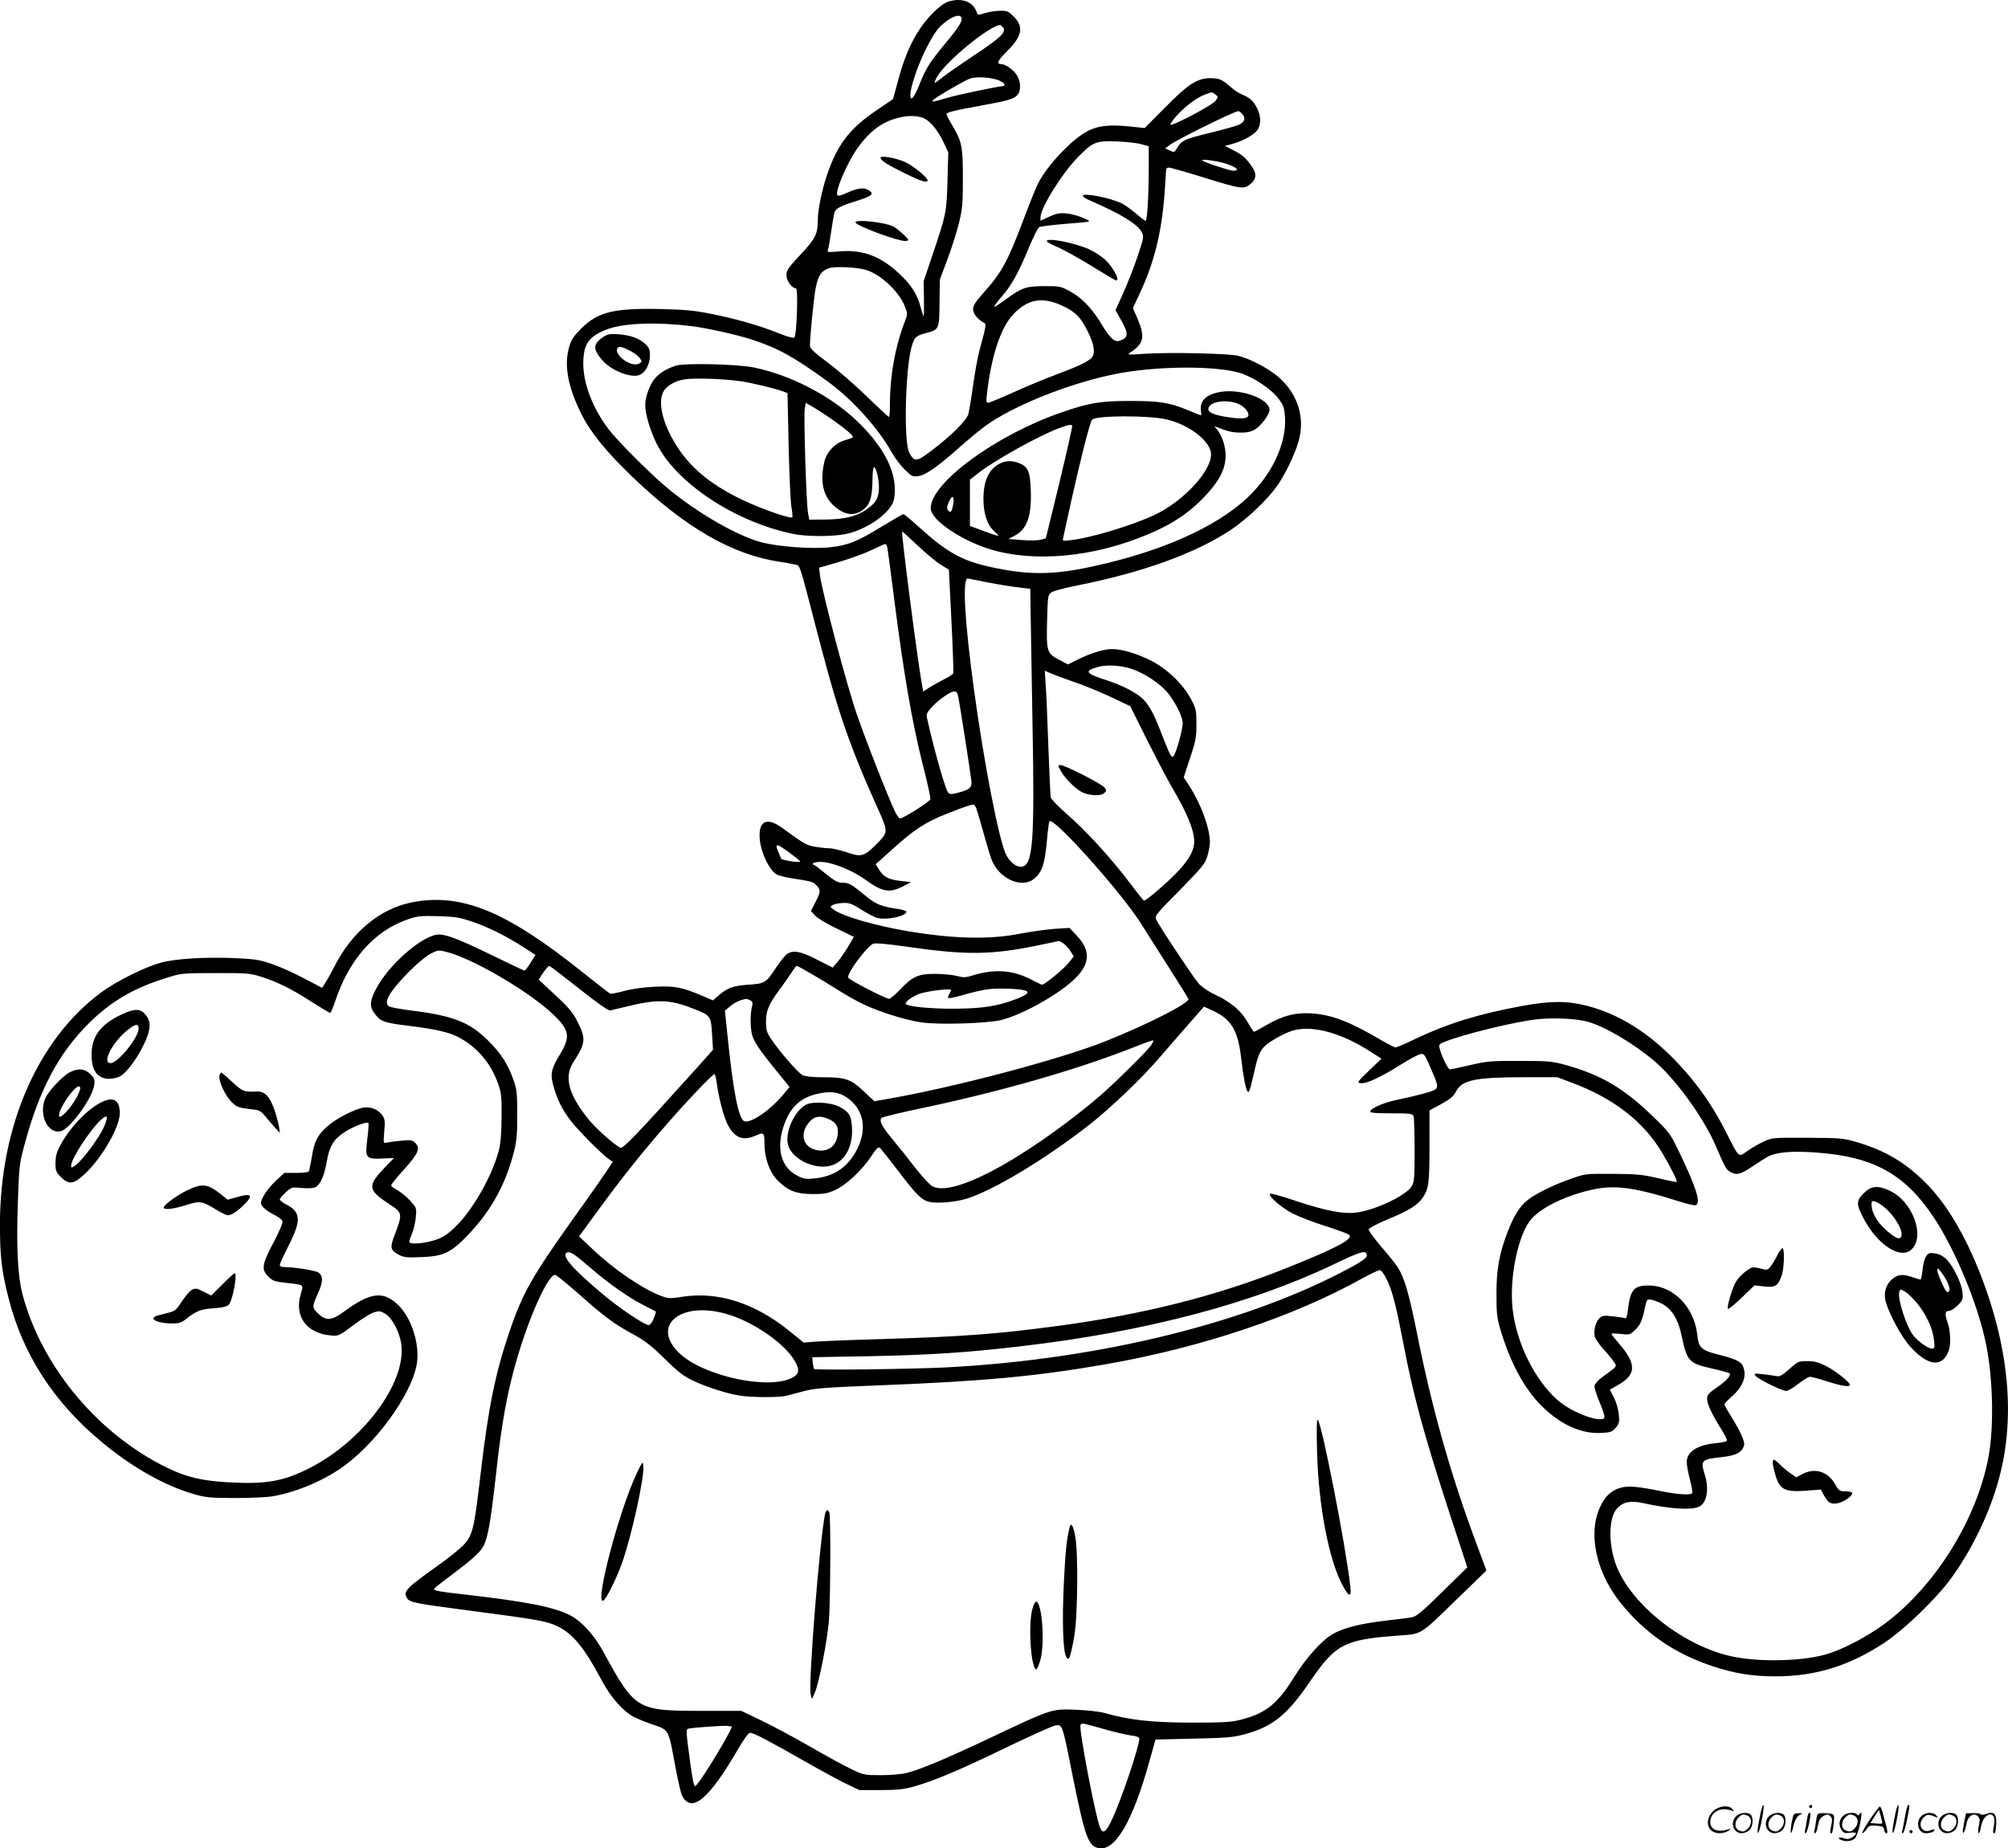 <?xml version="1.0" encoding="UTF-8"?>
<svg xmlns="http://www.w3.org/2000/svg" version="1.0" viewBox="0 0 1280.186 1178.522" preserveAspectRatio="xMidYMid meet">
  <g transform="translate(-0.631,1178.846) scale(0.1,-0.1)" fill="#000000" stroke="none">
    <path d="M6055 11779 c-46 -13 -128 -91 -183 -173 -61 -91 -104 -194 -142 -338 -16 -61 -30 -111 -32 -113 -2 -1 -46 -31 -98 -66 -176 -118 -255 -221 -321 -416 -34 -100 -59 -225 -59 -292 0 -85 -16 -116 -111 -217 -77 -82 -89 -99 -89 -130 0 -35 35 -84 61 -84 15 0 5 -298 -10 -313 -6 -6 -44 4 -98 26 -120 48 -267 91 -426 123 -107 22 -168 28 -323 32 -303 7 -405 -18 -511 -123 -48 -48 -65 -73 -77 -115 -35 -117 -11 -252 74 -426 60 -121 155 -239 327 -405 337 -324 638 -498 943 -543 55 -8 105 -18 111 -21 17 -11 26 -44 109 -365 143 -556 212 -761 392 -1163 81 -180 81 -171 -4 -257 -74 -73 -92 -77 -183 -46 -41 14 -93 26 -114 26 -21 0 -63 5 -92 10 -52 10 -65 17 -208 121 -91 66 -144 46 -142 -53 1 -87 55 -210 107 -244 13 -9 70 -22 125 -30 69 -9 107 -18 121 -31 38 -35 39 -47 6 -111 l-32 -62 29 -31 c17 -17 78 -54 138 -82 l107 -52 -35 -60 c-20 -33 -50 -77 -68 -98 l-32 -38 -98 50 c-104 54 -154 64 -194 36 -11 -8 -41 -45 -66 -82 -67 -102 -73 -106 -180 -113 -98 -7 -133 -20 -191 -70 l-34 -30 -68 29 c-131 56 -177 64 -304 58 -68 -3 -147 -14 -194 -27 -43 -12 -84 -19 -90 -17 -6 3 -85 64 -176 137 -487 390 -774 507 -1088 445 -205 -41 -384 -190 -497 -415 -15 -30 -38 -72 -51 -92 l-24 -38 -113 59 c-61 33 -152 74 -202 91 -78 28 -108 33 -230 39 -196 9 -393 -3 -485 -29 -106 -30 -282 -118 -380 -190 -403 -300 -644 -852 -644 -1480 0 -203 11 -296 54 -465 90 -358 286 -663 589 -916 192 -161 398 -279 586 -335 83 -24 104 -26 270 -27 99 0 209 5 245 12 156 28 336 106 460 200 225 169 445 492 457 671 9 129 -48 284 -133 358 -90 80 -171 68 -334 -52 -80 -59 -117 -61 -167 -11 -38 38 -38 41 3 133 31 69 31 107 0 127 -21 14 -153 34 -223 35 -13 0 -23 6 -23 13 0 6 25 62 56 123 83 163 80 215 -19 265 -20 11 -37 24 -37 30 0 5 17 25 37 44 37 34 39 35 104 29 43 -4 73 -2 88 6 30 15 57 78 71 165 17 96 43 139 113 185 55 36 142 69 152 58 3 -3 0 -49 -7 -103 -15 -122 -10 -128 99 -123 l71 3 -69 -72 c-99 -105 -95 -133 30 -216 97 -64 97 -61 39 -214 -26 -72 -22 -87 33 -116 28 -15 52 -18 139 -14 130 4 181 25 264 105 167 163 270 339 327 559 19 73 23 114 23 243 0 136 -3 163 -23 220 -36 102 -78 169 -160 251 -119 119 -223 161 -490 194 -68 9 -132 20 -143 26 -42 23 2 98 134 230 48 48 108 97 134 109 45 22 47 22 108 6 167 -46 512 -248 663 -390 109 -101 118 -146 53 -254 -60 -99 -67 -129 -46 -205 24 -88 55 -151 109 -222 46 -61 202 -218 246 -248 l24 -16 -38 -58 c-21 -32 -113 -164 -206 -293 -270 -379 -329 -483 -413 -727 -92 -271 -136 -486 -186 -915 -40 -343 -50 -388 -106 -448 -24 -26 -97 -85 -162 -131 -206 -146 -225 -166 -202 -208 15 -29 48 -36 395 -81 441 -58 492 -67 562 -99 101 -48 174 -136 288 -351 56 -105 136 -195 205 -230 24 -12 76 -33 114 -46 109 -37 103 -27 146 -259 17 -92 37 -180 45 -196 60 -115 171 -23 355 294 39 67 68 107 79 107 22 0 121 -52 338 -176 100 -57 221 -123 270 -147 l88 -42 135 0 c110 0 150 5 215 23 130 37 293 106 588 249 153 74 294 137 312 140 45 7 44 11 110 -322 78 -386 99 -446 164 -460 106 -23 219 169 326 556 l38 136 241 6 c202 4 254 8 321 26 183 48 277 123 423 338 162 237 218 267 551 292 172 14 138 -7 400 247 l174 169 -65 175 c-162 432 -283 861 -378 1339 -49 245 -79 350 -122 419 -12 19 -59 78 -105 131 -46 53 -82 103 -81 111 2 8 55 36 124 65 136 56 188 89 222 139 37 54 42 94 42 333 l0 221 75 41 c58 32 79 50 94 80 38 73 120 91 436 91 l210 0 90 -34 c269 -100 461 -249 579 -449 57 -96 98 -179 92 -185 -2 -1 -55 9 -117 24 -100 23 -136 27 -289 28 -173 1 -176 1 -267 -31 -111 -39 -224 -94 -277 -136 -50 -39 -88 -100 -127 -201 -54 -139 -73 -244 -72 -401 0 -123 3 -151 27 -230 62 -206 149 -367 256 -476 121 -122 256 -184 384 -177 61 3 71 7 93 33 22 25 25 36 20 85 -3 32 -16 79 -31 107 l-26 51 54 31 c115 65 117 133 5 262 -27 31 -49 59 -49 63 0 3 27 3 60 -1 58 -6 60 -5 94 29 32 32 43 58 63 153 7 35 12 40 33 37 14 -1 45 -13 70 -25 62 -32 104 -97 125 -195 38 -177 45 -185 203 -221 56 -12 104 -26 106 -30 9 -14 -25 -51 -85 -91 -50 -35 -59 -45 -59 -71 0 -33 32 -101 92 -196 22 -34 37 -66 34 -71 -3 -5 -34 -12 -69 -15 -119 -11 -187 -55 -187 -121 0 -18 9 -67 20 -110 11 -42 18 -81 15 -87 -10 -16 -96 -10 -220 16 -66 14 -144 25 -174 25 -107 0 -173 -56 -212 -180 -50 -163 9 -388 149 -561 156 -194 343 -323 583 -403 139 -47 257 -66 404 -66 259 0 477 68 705 221 116 78 311 265 405 390 128 171 242 398 305 612 118 395 82 848 -104 1331 -100 258 -218 457 -351 591 -129 130 -258 207 -440 261 -85 25 -102 27 -315 28 -225 1 -225 1 -283 -26 -32 -15 -78 -42 -103 -60 -55 -39 -48 -46 -131 117 -73 144 -142 249 -236 362 -201 239 -416 387 -651 448 -129 33 -232 33 -413 0 -279 -51 -478 -113 -682 -210 -62 -30 -120 -55 -127 -55 -7 0 -48 21 -91 46 -198 117 -317 163 -444 171 -105 7 -187 -15 -293 -77 -37 -22 -71 -40 -75 -40 -3 0 -22 28 -41 62 -42 73 -107 128 -206 174 -43 20 -85 49 -105 71 -36 41 -252 366 -271 408 -11 24 -4 32 150 188 144 147 162 169 176 217 9 30 16 70 16 89 -1 91 -56 241 -132 360 l-35 53 40 122 c36 106 41 132 41 216 0 89 -2 99 -34 160 -51 97 -157 198 -261 249 -94 46 -182 71 -246 71 -50 0 -141 -29 -222 -70 l-56 -28 -57 30 c-78 41 -81 53 -76 249 4 150 5 163 25 179 12 10 80 28 160 44 424 84 761 206 988 357 98 65 232 192 291 276 51 71 115 202 139 287 42 146 -1 293 -116 400 -63 59 -188 126 -269 146 -62 15 -439 23 -589 13 -112 -8 -121 -7 -100 7 87 56 97 99 49 213 l-31 71 45 97 c89 189 137 379 156 623 5 71 10 140 10 152 0 16 6 24 18 24 10 0 105 -27 212 -60 251 -78 267 -80 308 -45 41 34 42 69 3 121 -37 51 -56 66 -116 97 l-50 25 45 12 c59 16 119 46 153 78 33 32 37 93 8 150 -23 46 -46 67 -94 87 -21 8 -54 30 -75 49 -52 47 -74 56 -129 56 -84 0 -142 -38 -288 -186 l-131 -132 -94 10 c-126 13 -199 6 -265 -27 -99 -48 -261 -218 -321 -337 -13 -26 -51 -120 -85 -210 -108 -287 -144 -354 -263 -487 -49 -55 -66 -81 -66 -103 0 -29 27 -64 65 -85 21 -12 22 -7 -24 -178 -12 -43 -30 -145 -41 -225 -11 -80 -25 -161 -30 -182 -12 -41 -111 -140 -242 -238 -88 -67 -103 -68 -135 -7 -35 66 -26 513 13 666 18 69 27 78 94 96 84 22 85 24 86 193 l2 147 46 123 c26 68 59 172 74 230 24 97 27 125 27 292 0 206 -6 237 -70 343 -19 32 -35 62 -35 67 0 12 44 23 215 54 176 32 211 42 236 67 25 25 25 84 -1 127 -21 35 -74 72 -102 72 -31 0 -20 24 37 80 97 96 110 157 46 221 -34 35 -44 39 -87 39 -27 0 -71 -7 -97 -15 -44 -13 -48 -13 -53 3 -21 68 -93 97 -179 71z m81 -103 c8 -22 -17 -62 -110 -173 -95 -115 -118 -152 -161 -261 -53 -134 -77 -92 -29 54 41 128 117 277 163 322 62 61 126 87 137 58z m264 -61 c25 -30 -11 -65 -180 -177 -91 -61 -184 -125 -207 -144 -23 -19 -44 -34 -48 -34 -3 0 4 18 17 41 53 94 329 321 399 328 4 1 12 -6 19 -14z m-23 -340 c18 -8 33 -19 33 -24 0 -6 -2 -11 -4 -11 -27 0 -292 -55 -359 -75 -98 -28 -100 -29 -93 -16 9 14 195 123 235 138 42 15 137 9 188 -12z m1378 -89 c18 -13 18 -15 3 -38 -20 -31 -305 -179 -290 -152 36 67 150 165 222 190 45 17 43 17 65 0z m169 -122 c25 -24 19 -52 -13 -68 -16 -9 -102 -33 -192 -55 -168 -41 -180 -47 -215 -107 -10 -17 -14 -17 -40 -5 l-29 13 23 18 c40 33 416 219 444 220 4 0 14 -7 22 -16z m-2042 -24 c46 -13 99 -73 140 -159 l30 -64 -5 -181 c-6 -202 -7 -210 -95 -471 l-57 -170 2 -114 c1 -62 0 -111 -3 -109 -2 3 -11 31 -20 64 -20 77 -62 141 -139 212 -119 109 -229 149 -374 138 -78 -7 -83 -6 -76 11 4 10 13 63 21 118 8 55 17 108 20 118 8 26 39 43 134 72 106 33 122 46 86 70 -30 20 -71 15 -138 -15 -62 -28 -71 -26 -63 13 13 59 67 177 114 250 76 115 161 184 262 211 65 18 112 19 161 6z m1401 -171 l47 -13 0 -147 c0 -165 -10 -329 -20 -329 -3 0 -30 20 -60 46 -29 25 -70 54 -91 65 -69 35 -249 71 -249 49 0 -6 21 -20 48 -31 188 -81 302 -150 327 -200 15 -28 14 -35 -25 -152 -22 -67 -64 -172 -91 -234 l-51 -112 36 -64 c50 -88 47 -113 -12 -132 -32 -9 -61 19 -122 121 -57 93 -124 160 -201 200 -49 26 -63 29 -154 28 -117 0 -146 -10 -247 -85 -38 -28 -71 -49 -73 -47 -3 3 19 33 49 67 63 72 107 153 175 318 27 64 55 119 62 123 8 5 83 14 167 21 83 6 152 13 152 15 0 13 -94 47 -141 51 -47 5 -66 1 -113 -20 l-56 -26 0 22 c0 61 141 286 243 388 92 93 111 100 242 96 61 -3 131 -10 158 -18z m483 -110 c92 -17 166 -59 102 -59 -22 0 -186 54 -196 65 -8 8 30 6 94 -6z m-2244 -690 c93 -24 218 -140 254 -236 17 -44 17 -48 0 -92 -63 -163 -96 -349 -96 -533 0 -43 -3 -78 -6 -78 -4 0 -66 58 -139 128 -72 71 -184 168 -248 216 -92 69 -117 93 -117 111 0 56 23 286 35 359 16 89 39 122 96 137 39 9 166 3 221 -12z m1253 -228 c87 -40 119 -72 165 -163 43 -87 52 -145 24 -173 -24 -24 -95 -57 -224 -105 -63 -23 -184 -73 -268 -111 -84 -38 -159 -69 -166 -69 -11 0 -13 11 -9 43 26 245 87 433 168 520 92 98 185 115 310 58z m-2360 -132 c103 -13 286 -54 383 -85 168 -55 270 -111 487 -269 155 -113 320 -296 406 -450 18 -33 55 -82 82 -109 45 -45 51 -48 88 -43 48 6 124 60 278 197 63 56 144 121 180 144 197 130 553 266 831 316 260 46 612 46 763 0 87 -27 203 -105 247 -167 30 -41 35 -57 39 -117 9 -168 -84 -365 -242 -513 -202 -188 -551 -343 -988 -437 -254 -55 -413 -55 -655 -1 -180 41 -269 91 -449 253 -49 45 -94 82 -99 82 -5 0 -66 -35 -135 -77 -159 -98 -219 -122 -334 -134 -114 -12 -323 3 -433 31 -156 40 -416 190 -609 352 -106 89 -307 290 -368 369 -101 132 -161 287 -162 419 0 127 36 177 161 222 105 37 315 44 529 17z m1442 -1399 c53 -50 119 -105 147 -122 l52 -32 16 -325 c9 -178 14 -329 12 -336 -3 -6 -33 -25 -67 -42 -34 -18 -76 -41 -93 -53 l-32 -21 -11 63 c-33 196 -131 958 -123 958 2 0 47 -41 99 -90z m-194 -12 c3 -13 24 -167 46 -343 57 -450 113 -775 177 -1028 31 -119 54 -225 52 -234 -3 -15 -172 -123 -194 -123 -5 0 -18 17 -29 38 -43 88 -195 475 -248 632 -64 186 -219 772 -233 880 l-6 49 58 16 c118 33 221 69 289 102 38 18 72 33 76 33 4 0 9 -10 12 -22z m619 -219 c55 -11 143 -26 196 -33 l97 -12 2 -154 c1 -85 7 -402 12 -705 14 -755 3 -905 -70 -913 -32 -4 -74 29 -98 76 -45 89 -141 582 -205 1052 -60 439 -75 710 -40 710 3 0 50 -9 106 -21z m952 -560 c75 -28 164 -87 211 -141 45 -51 94 -143 101 -191 6 -36 -45 -218 -62 -224 -11 -4 -22 18 -80 167 -46 118 -76 171 -120 210 -44 38 -128 80 -219 110 -140 45 -150 60 -58 86 60 17 156 10 227 -17z m-374 -81 c63 -21 168 -65 234 -96 l118 -56 108 -217 c60 -119 130 -252 155 -295 100 -168 145 -279 145 -353 -1 -77 -64 -163 -224 -302 -49 -43 -93 -76 -97 -73 -4 2 -46 55 -93 117 -116 154 -278 331 -397 434 -55 48 -101 96 -104 107 -2 12 -9 158 -15 326 -6 168 -13 345 -17 393 l-6 89 39 -17 c21 -9 91 -35 154 -57z m-746 -85 c14 -67 86 -531 86 -554 0 -34 -17 -47 -82 -64 -44 -12 -55 -12 -66 -1 -18 18 -89 268 -136 478 -5 22 1 35 30 67 42 47 120 101 145 101 11 0 20 -10 23 -27z m117 -720 c6 -16 26 -84 45 -153 19 -69 42 -145 51 -169 45 -124 193 -192 274 -124 49 41 66 93 79 233 6 68 14 128 16 132 23 36 470 -465 591 -662 26 -41 102 -162 170 -268 68 -106 124 -197 126 -203 6 -27 -258 -161 -530 -270 -286 -114 -946 -289 -1375 -365 l-97 -17 -70 65 c-81 77 -115 88 -267 88 -62 0 -104 5 -122 14 -29 15 -144 148 -199 229 -28 42 -33 58 -33 108 0 74 16 112 83 203 29 39 65 90 80 114 15 23 30 42 33 42 8 0 163 -90 252 -147 46 -29 116 -70 155 -89 97 -50 284 -110 386 -124 111 -17 421 -7 511 15 137 34 375 168 474 268 93 94 95 176 8 269 l-47 50 -97 -6 c-53 -4 -152 -18 -220 -31 -192 -38 -421 -33 -713 16 -213 36 -418 96 -474 138 -24 18 -24 19 -4 30 12 6 41 12 66 12 38 2 56 -5 117 -44 40 -26 88 -50 107 -53 63 -12 178 15 178 41 0 6 -25 14 -55 18 -106 16 -138 29 -202 81 -94 77 -109 86 -149 86 -30 0 -50 10 -104 54 -36 30 -71 57 -78 59 -24 9 5 21 44 20 76 -3 201 -54 289 -118 102 -74 149 -81 233 -38 l52 27 -70 8 c-76 9 -105 25 -136 74 l-20 32 87 78 c153 140 227 189 364 243 111 44 146 56 173 60 4 0 12 -11 18 -26z m-1188 -284 c38 -28 67 -52 65 -54 -8 -9 -117 9 -122 19 -2 6 -11 28 -20 49 -22 51 -7 48 77 -14z m-2023 -438 c102 -35 216 -92 329 -165 l71 -46 -31 -50 c-17 -27 -34 -50 -39 -50 -4 0 -95 43 -201 95 -205 100 -293 135 -344 135 -102 0 -326 -196 -405 -354 -39 -76 -38 -111 1 -158 36 -45 59 -52 234 -73 149 -19 232 -38 289 -67 118 -60 207 -161 255 -291 24 -66 26 -84 25 -222 -1 -108 -6 -168 -18 -214 -45 -169 -173 -390 -286 -494 -47 -44 -75 -61 -126 -77 -67 -20 -149 -27 -158 -12 -2 4 5 28 16 52 11 25 22 73 25 106 6 62 5 62 -38 109 -24 26 -60 55 -81 66 -21 11 -38 24 -38 30 0 5 38 53 85 104 91 102 104 135 65 170 -16 15 -30 16 -87 10 -37 -3 -78 -9 -90 -12 -23 -5 -23 -4 -17 70 6 62 4 81 -10 101 -24 38 -72 59 -119 53 -55 -8 -174 -68 -230 -117 -66 -58 -87 -98 -102 -195 -8 -47 -17 -90 -20 -95 -3 -6 -40 -10 -81 -10 l-75 0 -56 -52 c-52 -50 -93 -111 -93 -141 0 -19 37 -51 88 -76 24 -12 46 -29 49 -38 4 -10 -18 -63 -56 -135 -75 -141 -80 -174 -34 -219 27 -27 40 -32 114 -40 116 -13 111 -9 93 -71 -43 -141 35 -250 189 -264 51 -5 53 -5 146 65 51 39 111 76 132 82 33 10 42 9 73 -10 44 -27 92 -120 101 -196 31 -243 -242 -611 -581 -785 -172 -88 -283 -107 -534 -92 -178 11 -281 39 -429 118 -418 222 -754 638 -871 1079 -30 114 -40 293 -30 580 8 242 10 254 44 380 91 340 214 573 401 761 143 145 293 234 511 300 85 27 98 28 304 28 199 1 221 -1 290 -23 103 -32 196 -78 324 -161 61 -38 113 -70 117 -70 4 0 17 30 30 68 88 269 249 453 461 527 66 23 84 25 198 22 109 -3 137 -8 220 -36z m3765 -137 c14 -9 34 -31 46 -50 l21 -34 -33 -41 c-30 -38 -153 -139 -169 -139 -4 0 -36 15 -72 34 -118 61 -235 68 -378 23 -38 -12 -53 -12 -95 -1 -27 7 -88 13 -135 13 -108 1 -146 -16 -223 -98 -32 -33 -65 -61 -72 -61 -23 0 -256 121 -261 135 -10 25 112 191 158 216 12 6 86 0 225 -20 368 -53 530 -51 818 8 77 16 141 29 143 30 1 0 14 -6 27 -15z m-3088 -288 c117 -93 189 -143 200 -140 10 2 55 13 101 24 195 48 274 47 421 -10 119 -46 120 -47 127 -165 l6 -100 -108 -121 c-372 -413 -467 -513 -483 -504 -48 27 -160 127 -207 187 -123 154 -152 264 -94 356 82 129 84 150 25 267 -27 53 -55 87 -139 164 l-105 98 16 26 c22 35 45 62 52 62 3 0 88 -65 188 -144z m2841 -12 c37 -10 20 -27 -54 -56 -119 -45 -213 -60 -394 -61 -157 -1 -310 15 -310 32 0 14 35 40 80 60 43 19 210 40 210 27 0 -3 -5 -15 -12 -26 -7 -10 -9 -22 -6 -25 4 -4 49 6 100 21 51 15 120 31 153 35 61 8 192 4 233 -7z m-1748 -64 c16 -8 17 -15 8 -52 -5 -24 -8 -73 -5 -110 5 -82 22 -111 151 -272 l96 -118 -37 -45 c-85 -104 -216 -193 -254 -172 -35 18 -70 202 -104 539 l-17 165 34 28 c28 24 70 43 101 46 5 1 17 -3 27 -9z m3002 -95 c77 -51 111 -125 128 -278 12 -108 27 -186 39 -206 10 -15 16 1 45 130 27 120 43 148 109 190 32 21 84 48 116 60 126 48 319 -1 520 -131 l65 -42 -80 -76 c-77 -74 -78 -76 -51 -80 35 -4 125 37 253 118 54 34 110 64 125 67 25 5 28 0 67 -90 45 -102 49 -119 29 -135 -14 -12 -122 -41 -248 -67 -80 -17 -160 -51 -167 -72 -3 -10 28 -13 132 -13 121 0 137 -2 144 -17 4 -10 7 -108 7 -218 0 -178 -2 -203 -19 -231 -33 -54 -206 -140 -333 -164 -86 -17 -207 5 -407 72 -85 29 -158 49 -162 45 -15 -14 72 -89 146 -127 42 -21 136 -57 210 -80 74 -24 141 -48 148 -55 29 -26 -84 -86 -408 -215 -436 -174 -902 -292 -1444 -365 -400 -53 -609 -69 -1141 -85 -187 -5 -373 -13 -412 -16 l-73 -6 -86 70 c-223 182 -459 258 -689 222 -76 -12 -89 -11 -132 5 -122 46 -301 168 -441 301 l-84 79 128 175 c143 196 275 362 443 554 118 136 281 306 292 306 4 0 10 -24 14 -52 12 -93 44 -216 69 -267 46 -89 98 -110 183 -72 48 22 53 17 53 -49 0 -98 35 -194 92 -246 63 -60 113 -78 213 -79 77 0 98 4 148 27 71 33 174 130 229 216 33 50 44 60 55 51 7 -7 60 -74 118 -149 116 -154 150 -186 201 -196 57 -10 173 1 244 25 175 59 491 250 765 463 141 110 345 305 458 438 45 52 126 146 180 207 l99 113 36 -16 c20 -8 54 -26 74 -39z m2337 -41 c112 -32 293 -139 426 -252 137 -117 315 -364 391 -542 60 -140 65 -150 96 -166 39 -20 63 -13 141 40 36 24 78 51 95 60 56 29 153 37 306 26 366 -26 566 -136 751 -414 139 -209 284 -561 334 -812 44 -216 50 -527 15 -714 -75 -400 -338 -822 -661 -1064 -106 -78 -250 -155 -356 -190 -155 -51 -452 -58 -632 -16 -320 75 -656 352 -735 607 -41 134 -34 282 17 335 40 42 84 50 168 32 166 -36 295 -45 349 -24 53 20 71 109 41 206 -28 92 -23 98 109 112 90 10 127 29 141 73 8 23 -22 90 -80 183 -25 40 -45 76 -45 81 0 4 20 25 45 47 73 64 99 131 75 192 -12 33 -48 50 -156 77 -112 28 -129 44 -137 128 -19 176 -154 313 -308 313 -97 0 -119 -26 -134 -155 -5 -45 -10 -57 -21 -53 -8 3 -43 8 -78 12 -56 6 -66 4 -84 -14 -24 -24 -37 -80 -28 -117 4 -14 29 -50 56 -80 27 -29 57 -66 66 -81 20 -30 25 -24 -76 -97 -25 -18 -46 -43 -48 -54 -2 -12 13 -60 33 -107 20 -47 34 -90 30 -97 -23 -36 -209 33 -298 112 -145 127 -263 364 -287 580 -21 186 27 441 104 555 54 80 209 161 389 204 151 36 275 21 566 -71 52 -17 100 -28 108 -25 34 14 7 104 -99 326 -64 134 -66 136 -179 245 -182 176 -324 259 -547 322 -91 25 -110 27 -297 27 -183 1 -210 -2 -317 -27 -65 -15 -122 -27 -128 -27 -12 0 -54 86 -65 133 -7 24 -3 29 30 42 112 47 461 132 595 145 109 11 250 3 319 -16z m-2783 -149 c-22 -34 -220 -230 -326 -323 -47 -41 -143 -118 -215 -172 -408 -306 -741 -464 -853 -406 -18 9 -66 62 -110 118 -42 55 -108 137 -145 182 -68 81 -88 119 -70 137 5 5 106 30 224 55 536 112 1027 253 1404 403 55 22 101 38 104 36 2 -3 -4 -16 -13 -30z m-1941 -334 c107 -73 132 -198 66 -330 -58 -113 -146 -174 -271 -186 -56 -6 -71 -3 -110 17 -102 52 -135 168 -90 309 41 126 105 188 221 214 81 18 133 11 184 -24z m-1642 -1080 c122 -105 248 -194 342 -242 43 -22 81 -41 83 -43 1 -2 -5 -22 -14 -45 -10 -25 -23 -41 -33 -41 -25 0 -185 107 -286 192 -201 168 -276 255 -232 271 19 7 45 -10 140 -92z m4957 70 c0 -12 -31 -35 -92 -68 -646 -354 -1600 -591 -2588 -643 -216 -11 -835 -19 -843 -10 -3 3 -7 21 -9 40 l-3 35 350 6 c404 8 637 23 990 65 778 91 1457 269 1980 519 186 89 215 97 215 56z m129 -153 c35 -75 58 -165 101 -388 65 -345 133 -595 306 -1125 l105 -320 -159 -156 c-125 -124 -166 -157 -193 -162 -19 -4 -95 -13 -170 -22 -154 -18 -262 -44 -332 -83 -69 -37 -172 -151 -247 -272 -108 -175 -183 -236 -345 -277 -58 -15 -113 -18 -315 -18 -252 1 -391 16 -550 61 -30 9 -111 18 -180 21 -157 7 -159 6 -527 -168 -300 -142 -461 -210 -553 -234 -34 -9 -102 -15 -167 -15 -107 0 -111 1 -192 40 -46 22 -163 86 -260 142 -97 56 -235 130 -307 165 l-132 63 -239 0 c-430 0 -436 3 -642 380 -58 106 -138 193 -211 230 -103 52 -273 86 -655 130 -194 22 -218 27 -210 40 3 5 66 54 141 110 92 69 145 117 164 147 36 56 52 145 91 493 32 293 67 488 124 690 80 282 204 560 250 560 7 0 70 -51 140 -112 172 -153 232 -198 351 -263 83 -45 121 -75 207 -159 84 -83 120 -111 178 -139 89 -42 215 -83 301 -97 77 -12 250 -13 298 -1 19 5 70 19 114 30 66 18 138 23 465 36 672 26 1017 58 1457 135 604 105 1198 304 1629 544 55 30 108 56 117 56 11 0 27 -22 47 -62z m-4219 -215 c177 -48 391 -197 450 -314 25 -49 19 -74 -23 -95 -154 -80 -571 12 -722 159 -178 173 7 329 295 250z m2411 -2648 c68 -20 148 -38 177 -42 32 -3 52 -11 52 -19 0 -51 -116 -394 -176 -521 -37 -78 -58 -91 -75 -46 -31 79 -136 633 -124 653 9 14 6 14 146 -25z m-2370 15 c10 0 -95 -183 -172 -300 -29 -44 -56 -80 -60 -80 -9 0 -15 27 -33 155 -26 196 -27 205 -13 211 18 7 239 22 255 18 8 -2 18 -4 23 -4z M5620 10782 c0 -16 47 -46 160 -101 99 -49 140 -61 140 -42 0 18 -93 94 -143 116 -59 27 -157 44 -157 27z M5460 10371 c0 -21 281 -125 322 -119 22 4 21 6 -15 41 -22 21 -51 44 -67 52 -51 26 -240 47 -240 26z M6680 10251 c0 -5 30 -22 67 -37 37 -16 135 -70 218 -121 82 -51 153 -93 158 -93 25 0 -19 83 -70 132 -21 20 -67 50 -103 67 -95 42 -270 76 -270 52z M3851 9639 c-65 -45 -66 -76 -4 -148 58 -68 192 -118 242 -91 35 18 61 70 61 121 0 36 -5 50 -27 72 -39 37 -95 58 -172 64 -58 4 -70 2 -100 -18z m183 -93 c21 -11 45 -31 53 -43 13 -19 12 -23 -7 -33 -52 -28 -172 65 -133 103 9 9 39 0 87 -27z M4315 9457 c-64 -22 -100 -44 -133 -81 -33 -38 -62 -118 -62 -170 0 -58 31 -161 72 -245 124 -251 496 -498 867 -576 90 -19 255 -19 342 -1 139 30 289 139 305 221 28 153 -53 325 -239 502 -167 159 -421 290 -652 338 -108 22 -445 30 -500 12z m405 -98 c73 -10 228 -47 281 -67 l26 -10 7 -329 c4 -180 12 -356 17 -390 6 -34 9 -67 7 -72 -4 -15 -193 51 -314 108 -189 90 -316 190 -405 318 -101 147 -143 297 -104 373 20 38 75 71 138 80 60 9 237 4 347 -11z m580 -237 c99 -69 152 -114 143 -122 -4 -4 -27 -12 -51 -19 -63 -18 -117 -76 -131 -140 -28 -130 -6 -220 69 -284 69 -58 132 -61 191 -9 35 32 47 80 48 195 1 37 5 67 9 67 14 0 32 -74 32 -131 0 -65 -20 -99 -81 -140 -65 -44 -137 -61 -257 -63 l-106 -1 -8 40 c-11 56 -29 621 -21 667 l6 38 46 -26 c25 -15 75 -47 111 -72z M7789 9290 c-93 -16 -136 -57 -126 -122 2 -16 2 -28 0 -28 -1 0 -40 15 -85 34 -119 49 -181 58 -368 58 -189 0 -260 -12 -436 -73 -418 -144 -834 -449 -834 -611 0 -64 143 -172 319 -241 267 -104 649 -86 1002 49 191 72 312 148 423 264 97 102 136 178 136 265 0 61 -24 130 -58 169 -16 18 -16 19 3 11 71 -28 96 -34 150 -35 43 0 69 6 92 20 40 24 93 96 93 125 0 70 -179 136 -311 115z m111 -76 c47 -19 82 -70 58 -85 -17 -11 -60 -11 -133 1 -79 13 -115 28 -115 50 0 46 110 66 190 34z m-455 -100 c138 -33 265 -128 281 -208 19 -106 -172 -316 -368 -405 -145 -66 -397 -142 -521 -156 -57 -7 -58 -7 -52 16 3 13 25 114 49 225 62 279 122 514 135 527 27 27 362 28 476 1z m-603 -39 c3 -3 -34 -166 -81 -362 l-87 -357 -34 -9 c-19 -5 -73 -6 -120 -2 l-85 7 37 19 c82 42 112 125 106 290 -4 125 -18 155 -84 178 -53 19 -105 8 -149 -30 -46 -41 -68 -104 -69 -198 0 -99 24 -170 71 -212 42 -36 37 -36 -84 9 l-73 27 0 147 0 148 56 44 c104 81 395 243 519 287 53 19 69 22 77 14z m-758 -497 c-8 -52 -17 -64 -33 -44 -9 11 -9 22 3 50 21 50 38 47 30 -6z M6766 6879 c24 -47 93 -118 136 -140 48 -25 124 -28 146 -6 14 15 14 18 -2 36 -23 25 -250 141 -277 141 -19 0 -19 -1 -3 -31z M781 5320 c-135 -64 -191 -140 -191 -257 0 -101 38 -153 113 -153 21 0 51 7 67 15 42 22 106 107 151 199 48 98 51 150 13 195 -34 40 -69 40 -153 1z m109 -89 c0 -59 -132 -221 -179 -221 -61 0 21 148 123 222 40 29 56 29 56 -1z M450 4951 c-46 -25 -137 -121 -155 -166 -44 -103 16 -230 99 -209 59 14 202 212 213 293 5 35 2 44 -25 71 -36 36 -78 39 -132 11z m47 -156 c-37 -70 -109 -147 -114 -123 -10 40 109 210 131 188 8 -8 3 -25 -17 -65z M1407 4936 c-13 -33 34 -135 82 -180 26 -25 43 -31 103 -38 70 -7 74 -9 108 -50 19 -23 48 -56 63 -73 l28 -30 -6 40 c-4 22 -17 72 -30 110 -30 85 -62 117 -114 114 -78 -4 -89 0 -154 61 -36 33 -67 60 -70 60 -3 0 -7 -6 -10 -14z M635 4751 c-88 -51 -190 -162 -244 -265 -24 -44 -31 -71 -31 -113 0 -49 4 -59 34 -89 52 -52 83 -47 157 23 108 103 219 297 219 383 0 91 -46 112 -135 61z m32 -152 c-29 -65 -136 -210 -178 -239 -27 -20 -29 -20 -29 -3 0 44 127 237 194 295 40 35 44 17 13 -53z M1200 4199 c-65 -31 -150 -93 -150 -110 0 -17 66 -9 143 16 87 28 102 26 191 -29 33 -20 66 -36 74 -36 23 0 55 20 100 63 68 66 54 81 -47 51 l-53 -15 -35 28 c-93 75 -124 79 -223 32z M1424 3599 l-71 -71 -49 25 c-43 22 -52 23 -74 12 -14 -7 -42 -41 -64 -74 -33 -52 -44 -62 -80 -71 -22 -6 -54 -14 -70 -18 -71 -18 -13 -52 90 -52 42 0 58 5 90 31 62 49 92 61 175 66 56 4 83 11 94 23 25 27 57 200 37 200 -4 0 -39 -32 -78 -71z M11889 4181 c-47 -47 -49 -68 -9 -147 89 -179 243 -282 315 -210 86 86 4 305 -140 372 -76 36 -119 32 -166 -15z m117 -79 c81 -59 151 -184 114 -207 -14 -8 -46 11 -97 58 -59 54 -91 120 -84 170 2 15 29 6 67 -21z M11336 3782 c-13 -26 -32 -58 -43 -70 -17 -22 -21 -23 -66 -11 -47 11 -50 11 -90 -18 -23 -16 -52 -47 -64 -68 -25 -45 -59 -162 -50 -172 4 -3 43 29 88 72 l81 78 63 -7 c71 -7 86 3 111 71 15 44 19 173 4 173 -5 0 -21 -21 -34 -48z M12285 3777 c-9 -15 -19 -53 -22 -87 -3 -33 -9 -60 -13 -60 -4 0 -27 7 -50 15 -61 21 -94 19 -129 -11 -42 -35 -58 -91 -42 -147 26 -86 101 -224 157 -286 112 -123 203 -133 243 -28 16 40 13 127 -4 177 -21 59 -19 80 6 80 12 0 37 16 56 35 33 33 35 39 31 83 -6 60 -59 169 -103 212 -22 21 -46 33 -73 37 -35 5 -42 2 -57 -20z m108 -114 c43 -63 55 -113 28 -113 -8 0 -37 56 -57 113 -7 20 -9 37 -5 37 5 0 20 -17 34 -37z m-165 -183 c58 -71 100 -160 108 -232 6 -53 5 -58 -13 -58 -26 0 -94 50 -122 88 -45 63 -98 233 -86 273 6 19 7 19 37 2 17 -10 51 -43 76 -73z M11414 3059 c-41 -37 -62 -49 -78 -45 -11 2 -50 8 -86 12 -62 7 -64 6 -50 -11 19 -22 167 -95 194 -95 11 0 46 20 77 45 32 25 65 45 75 45 9 0 59 -13 111 -30 95 -30 143 -37 143 -21 0 17 -94 91 -154 121 -46 23 -73 30 -117 30 -57 0 -61 -2 -115 -51z M11316 2420 c30 -129 57 -147 208 -136 l91 7 20 -37 c26 -48 44 -58 88 -50 39 7 101 52 91 67 -3 5 -23 9 -44 9 -35 0 -41 4 -62 42 -46 84 -131 111 -212 67 l-38 -20 -37 26 c-21 14 -50 39 -66 55 -46 48 -56 40 -39 -30z M5145 4745 c-75 -40 -137 -180 -114 -258 27 -95 185 -165 286 -126 81 30 128 123 121 239 -4 77 -18 99 -83 133 -54 27 -169 34 -210 12z m138 -89 c54 -22 70 -49 64 -101 -9 -81 -73 -121 -151 -95 -67 22 -87 93 -44 156 36 53 74 64 131 40z M8403 2535 c9 -349 76 -698 165 -859 40 -73 55 -73 47 0 -30 263 -181 1034 -207 1059 -7 7 -9 -57 -5 -200z M4066 2395 c-111 -233 -269 -830 -215 -813 18 6 80 129 120 238 60 167 145 551 137 623 -4 30 -6 27 -42 -48z M5266 2133 c-34 -164 -108 -1088 -91 -1148 l8 -30 18 41 c26 58 79 327 90 458 10 124 12 665 3 690 -9 24 -22 19 -28 -11z M6825 2049 c-19 -80 -26 -148 -36 -351 -12 -245 -6 -445 16 -475 13 -17 14 -16 23 7 5 14 18 70 27 125 22 120 26 530 7 634 -13 73 -28 97 -37 60z M6589 1533 c-28 -96 -12 -367 22 -389 5 -2 16 21 26 53 32 102 15 367 -24 380 -5 2 -16 -18 -24 -44z M11231 230 c-18 -85 -24 -135 -15 -127 12 11 43 177 33 177 -4 0 -12 -22 -18 -50z M11540 270 c0 -5 5 -10 10 -10 6 0 10 5 10 10 0 6 -4 10 -10 10 -5 0 -10 -4 -10 -10z M12091 230 c-18 -85 -24 -135 -15 -127 12 11 43 177 33 177 -4 0 -12 -22 -18 -50z M12151 203 c-7 -42 -15 -82 -18 -90 -3 -7 -1 -13 5 -13 5 0 17 37 26 83 19 95 19 97 8 97 -4 0 -14 -34 -21 -77z M10931 243 c-63 -59 -40 -143 38 -143 20 0 46 7 57 16 18 14 18 15 -6 7 -64 -19 -110 0 -110 48 0 61 63 98 130 75 22 -8 23 -7 11 8 -22 27 -85 21 -120 -11z M11926 185 c-31 -47 -52 -85 -46 -85 5 0 17 11 26 25 15 23 23 26 63 23 39 -3 46 -6 49 -25 2 -13 8 -23 13 -23 11 0 11 6 0 50 -6 19 -15 54 -21 78 -6 23 -14 42 -19 42 -4 0 -33 -38 -65 -85z m80 -22 c-2 -3 -20 -3 -40 -1 l-35 3 27 42 27 43 12 -42 c7 -23 11 -43 9 -45z M11083 215 c-50 -35 -31 -115 27 -115 17 0 39 9 50 20 22 22 27 79 8 98 -16 16 -59 15 -85 -3z m68 -5 c25 -14 25 -54 -1 -80 -23 -23 -33 -24 -61 -10 -25 14 -25 54 1 80 23 23 33 24 61 10z M11293 215 c-50 -35 -31 -115 27 -115 17 0 39 9 50 20 22 22 27 79 8 98 -16 16 -59 15 -85 -3z m68 -5 c25 -14 25 -54 -1 -80 -23 -23 -33 -24 -61 -10 -25 14 -25 54 1 80 23 23 33 24 61 10z M11430 173 c-12 -56 -8 -100 5 -48 13 57 26 83 48 93 20 9 19 10 -10 9 -31 0 -33 -2 -43 -54z M11526 183 c-4 -27 -9 -56 -12 -65 -3 -10 -1 -18 4 -18 5 0 14 26 21 57 13 68 13 73 2 73 -5 0 -12 -21 -15 -47z M11585 181 c-3 -25 -8 -54 -11 -63 -3 -10 -1 -18 4 -18 6 0 14 21 18 47 7 36 15 51 36 63 25 13 29 13 43 -1 13 -13 14 -24 6 -60 -9 -41 -8 -59 5 -47 3 3 8 31 11 61 5 53 4 56 -18 61 -13 3 -38 4 -56 4 -29 -1 -32 -4 -38 -47z M11763 215 c-30 -21 -38 -62 -17 -92 14 -22 21 -25 55 -20 45 6 50 -5 14 -29 -20 -13 -31 -14 -55 -6 -30 11 -44 -1 -14 -12 30 -12 71 -6 87 12 9 10 23 49 31 87 14 68 13 93 -3 66 -6 -9 -11 -10 -15 -2 -10 16 -58 14 -83 -4z m68 -5 c25 -14 25 -54 -1 -80 -23 -23 -33 -24 -61 -10 -25 14 -25 54 1 80 23 23 33 24 61 10z M12263 215 c-47 -33 -32 -115 21 -115 31 0 56 10 56 21 0 5 -11 4 -24 -2 -55 -25 -89 38 -45 82 20 20 31 21 74 3 18 -7 18 -6 6 9 -17 21 -59 22 -88 2z M12393 215 c-50 -35 -31 -115 27 -115 17 0 39 9 50 20 22 22 27 79 8 98 -16 16 -59 15 -85 -3z m68 -5 c25 -14 25 -54 -1 -80 -23 -23 -33 -24 -61 -10 -25 14 -25 54 1 80 23 23 33 24 61 10z M12530 178 c-5 -27 -10 -57 -10 -66 1 -27 16 5 24 51 9 47 47 71 72 45 13 -13 14 -24 6 -62 -5 -25 -6 -46 -1 -46 5 0 12 19 15 42 7 43 33 78 59 78 23 0 33 -29 23 -73 -5 -22 -6 -42 -3 -45 10 -11 15 6 18 58 3 64 -15 81 -63 63 -18 -7 -32 -7 -36 -2 -3 5 -25 8 -49 7 l-44 -1 -11 -49z M12180 110 c0 -5 5 -10 10 -10 6 0 10 5 10 10 0 6 -4 10 -10 10 -5 0 -10 -4 -10 -10z"></path>
  </g>
</svg>
